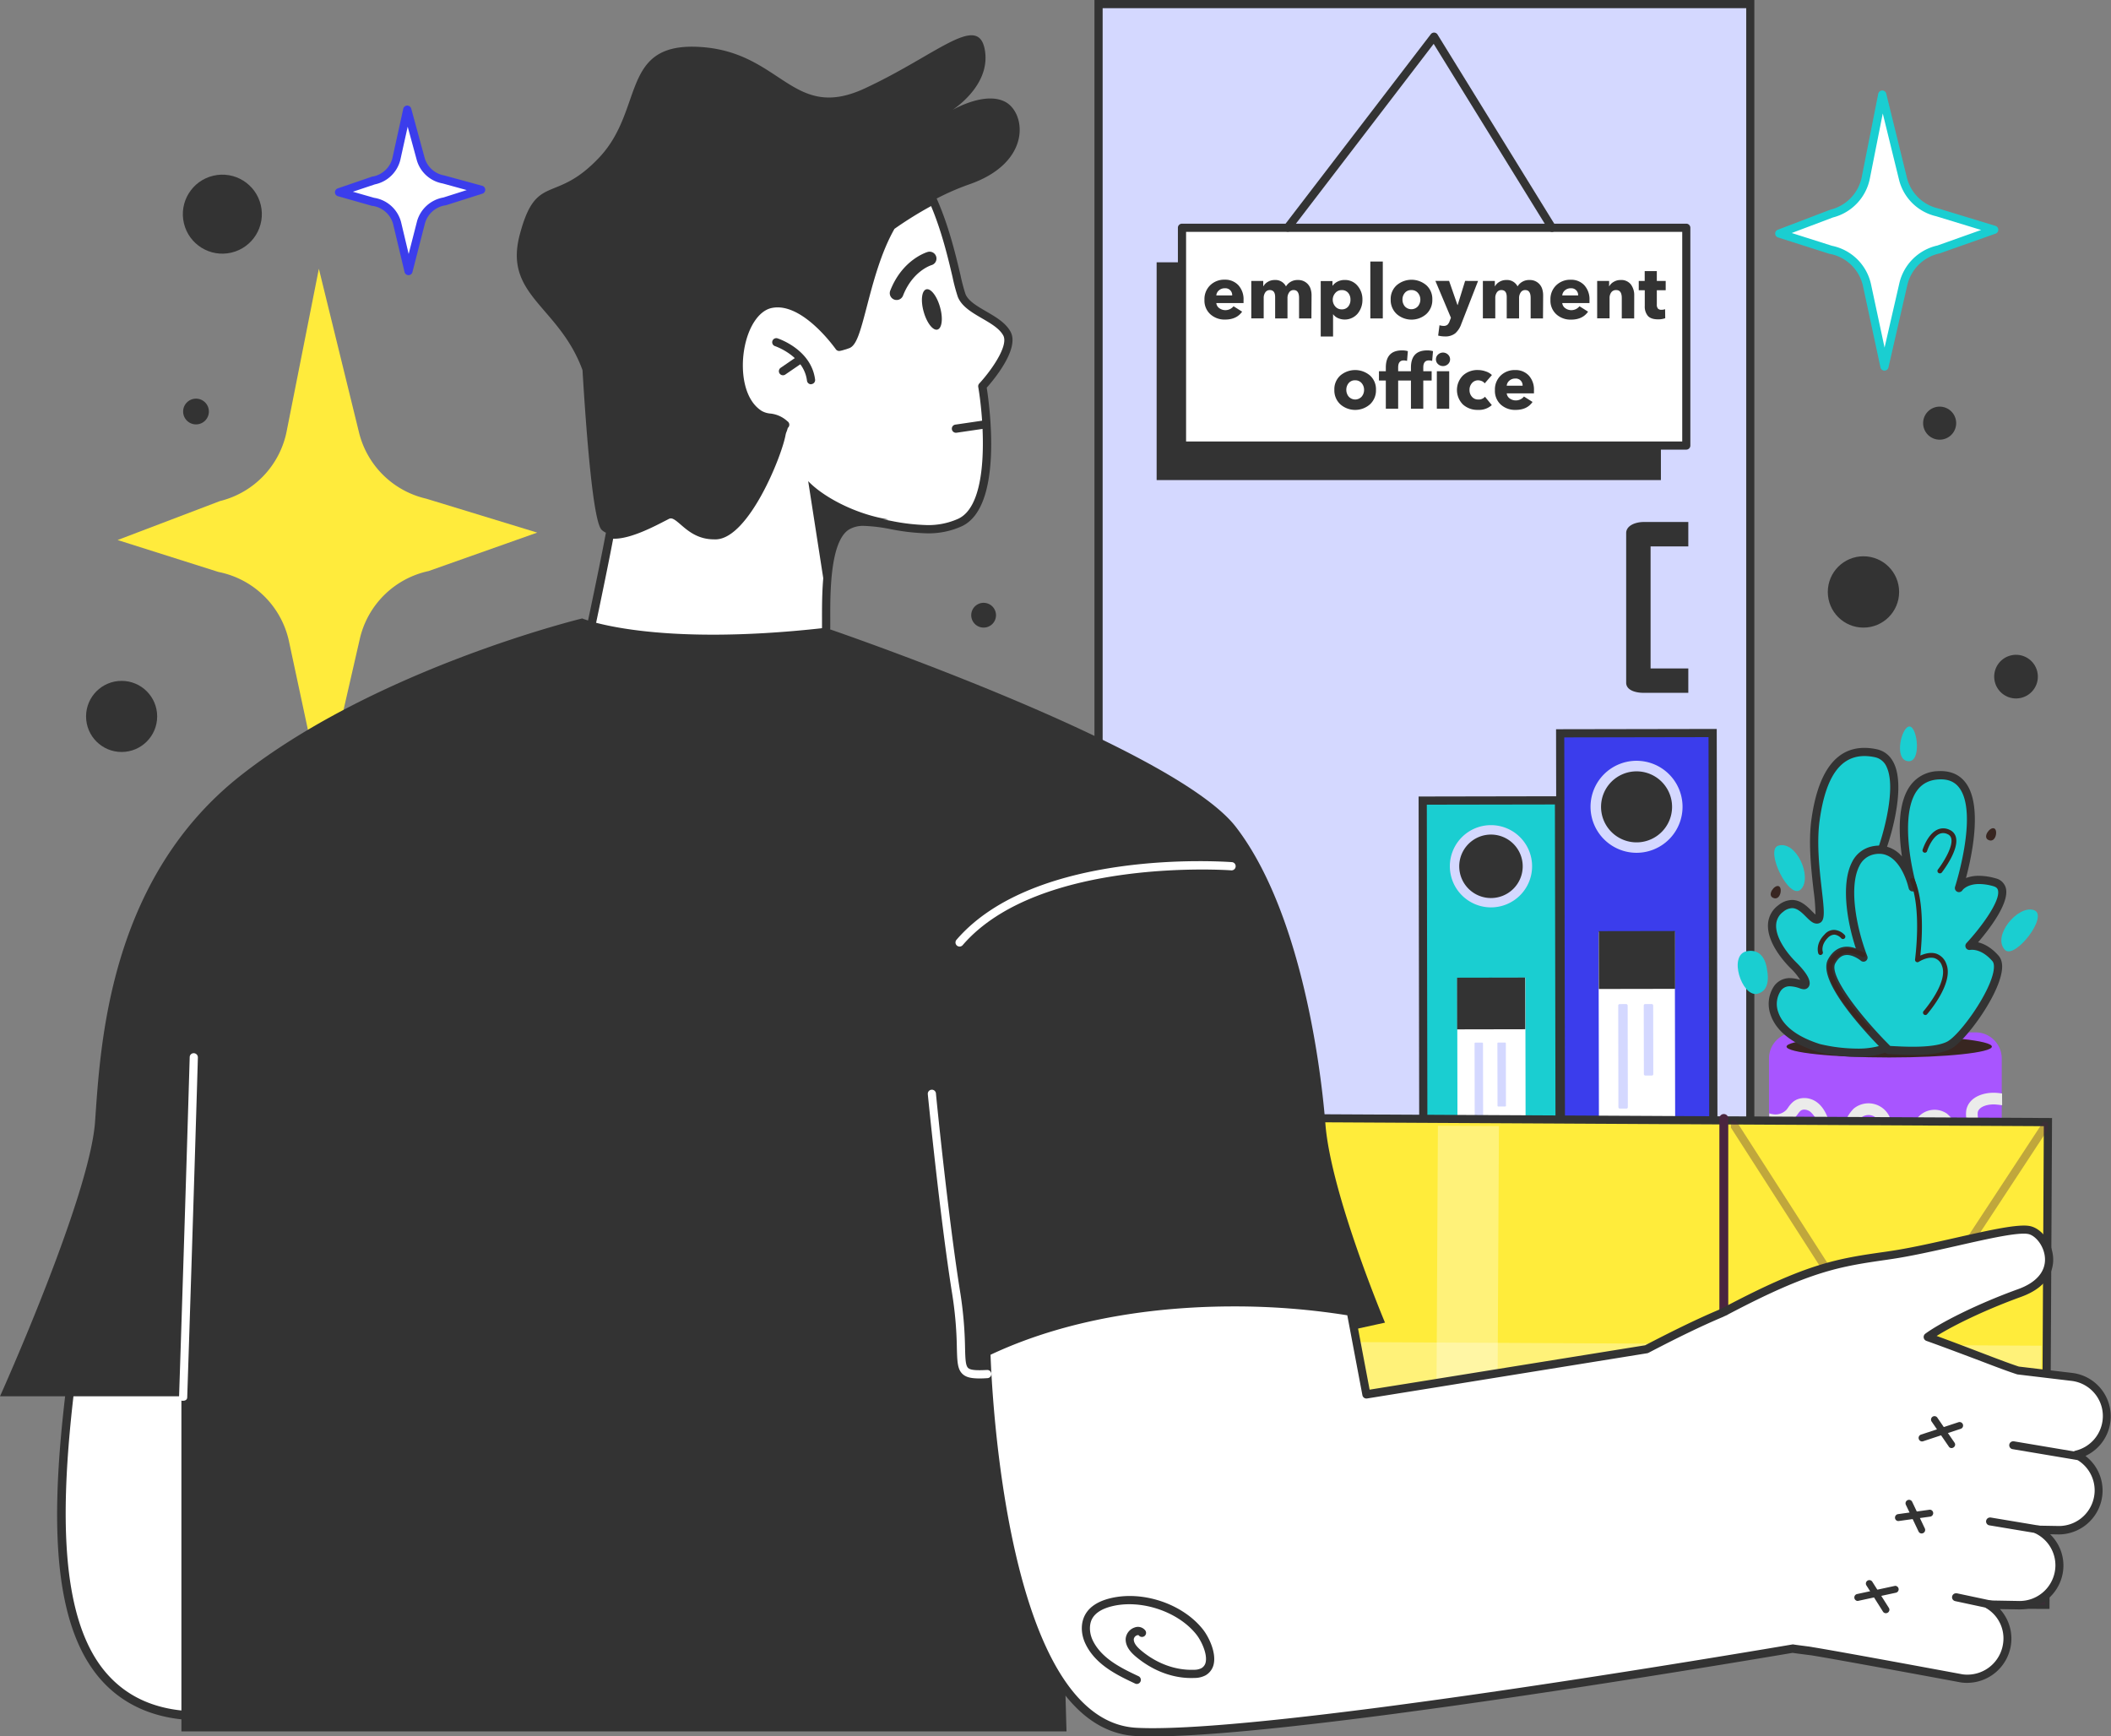 <svg xmlns="http://www.w3.org/2000/svg" viewBox="0 0 951.2 782.45" id="man-goes-to-employment-office-for-new-job">
  <rect x="0" y="0" width="951.2" height="782.45" fill="#808080" stroke="none"/>
  <defs>
    <clipPath id="a">
      <rect width="142.78" height="217.52" x="779.43" y="505.21" fill="none" transform="rotate(.3 841.931 607.044)"></rect>
    </clipPath>
  </defs>
  <path fill="#fff" d="M873.5,112.37l25.07-8.86L873,95.67A20.74,20.74,0,0,1,857.44,80.4l-9.27-37.8-7.44,37.51a20.72,20.72,0,0,1-15.4,16.11l-23.59,9L825,112.58a20.73,20.73,0,0,1,16.25,16l7.84,36.6L857.62,128A20.74,20.74,0,0,1,873.5,112.37Z"></path>
  <path fill="#1aced1" d="M849.11,167h0a1.85,1.85,0,0,1-1.79-1.46L839.47,129a18.89,18.89,0,0,0-14.81-14.58l-.2,0L801.18,107a1.84,1.84,0,0,1-.1-3.48l23.59-9,.22-.07a19,19,0,0,0,14-14.68l7.43-37.51a1.85,1.85,0,0,1,1.77-1.48,1.82,1.82,0,0,1,1.83,1.4L859.23,80a18.81,18.81,0,0,0,14.13,13.92l25.75,7.86a1.87,1.87,0,0,1,1.31,1.73,1.85,1.85,0,0,1-1.23,1.77l-25.08,8.87a1,1,0,0,1-.23.06,19,19,0,0,0-14.46,14.26l-8.51,37.17A1.85,1.85,0,0,1,849.11,167Zm-23.63-56.24a22.59,22.59,0,0,1,17.6,17.4l6.09,28.47,6.66-29a22.67,22.67,0,0,1,17.16-17l19.69-7-20.27-6.19a22.41,22.41,0,0,1-16.76-16.6l-7.29-29.72-5.82,29.35A22.66,22.66,0,0,1,825.88,98L807.34,105Z"></path>
  <path fill="#ffeb3c" d="M193.11,257.33,242.06,240l-50-15.29a40.5,40.5,0,0,1-30.29-29.82l-18.09-73.78-14.51,73.22a40.5,40.5,0,0,1-30.07,31.46L53,243.34l45.46,14.4A40.51,40.51,0,0,1,130.21,289l15.3,71.45,16.61-72.54A40.52,40.52,0,0,1,193.11,257.33Z"></path>
  <path fill="#fff" d="M200.22,90.78l16.59-5.27-16.94-4.63a13.1,13.1,0,0,1-10.25-9.06L183.51,49.4l-4.93,22.26a13,13,0,0,1-10.2,9.57l-15.61,5.34,15.4,4.36a13.1,13.1,0,0,1,10.74,9.49l5.16,21.71,5.65-22A13.14,13.14,0,0,1,200.22,90.78Z"></path>
  <path fill="#3b3dec" d="M184.07,124h0a1.84,1.84,0,0,1-1.78-1.41l-5.17-21.71a11.22,11.22,0,0,0-9.26-8.1l-.18,0-15.4-4.37a1.84,1.84,0,0,1-.09-3.52l15.6-5.34.2,0a11.24,11.24,0,0,0,8.8-8.17L181.71,49a1.85,1.85,0,0,1,1.76-1.44,1.93,1.93,0,0,1,1.82,1.36l6.11,22.42a11.19,11.19,0,0,0,8.84,7.73l17.06,4.66a1.85,1.85,0,0,1,.07,3.54l-16.59,5.27-.21,0a11.34,11.34,0,0,0-9.06,8l-5.65,22A1.85,1.85,0,0,1,184.07,124ZM168.58,89.14A14.9,14.9,0,0,1,180.7,100l3.44,14.45,3.79-14.82A15,15,0,0,1,199.77,89l10.54-3.35-10.92-3a14.8,14.8,0,0,1-11.55-10.35L183.7,57.09l-3.32,15a14.92,14.92,0,0,1-11.5,11L159,86.4Z"></path>
  <rect width="293.65" height="555.77" x="495" y="1.84" fill="#d4d8ff"></rect>
  <path fill="#333" d="M790.49,559.45H493.15V0H790.49Zm-293.65-3.69h290V3.69h-290Z"></path>
  <rect width="227.22" height="98.13" x="521.17" y="118.2" fill="#333"></rect>
  <rect width="227.22" height="98.13" x="532.59" y="102.64" fill="#fff"></rect>
  <path fill="#333" d="M759.81,202.61H532.59a1.84,1.84,0,0,1-1.84-1.84V102.64a1.85,1.85,0,0,1,1.84-1.85H759.81a1.85,1.85,0,0,1,1.85,1.85v98.13A1.84,1.84,0,0,1,759.81,202.61Zm-225.37-3.68H758V104.48H534.44Z"></path>
  <path fill="#333" d="M699.35 104.48a1.83 1.83 0 0 1-1.57-.87L646 19.76l-64.34 84a1.85 1.85 0 0 1-2.93-2.25l66-86.12a1.84 1.84 0 0 1 3 .15l53.14 86.13a1.83 1.83 0 0 1-.6 2.53A1.78 1.78 0 0 1 699.35 104.48ZM760.74 312.2H740.61c-3.49 0-7.87-1.09-7.87-4.58v-67.4c0-3.49 4.38-5 7.87-5h20.13v11h-17v55h17Z"></path>
  <path fill="#fff" d="M41.63,557.61c-16.25,102-35.54,217.78,51.78,214.74s91.38-80.43,91.38-80.43Z"></path>
  <path fill="#333" d="M90.09,775.2h0c-19.5,0-34.72-6.72-45.22-19C14,720,26.87,638.79,39.34,560.52l.47-3.08A1.94,1.94,0,0,1,41,555.92a1.85,1.85,0,0,1,1.86.37l143.17,134.3a1.87,1.87,0,0,1,.58,1.43c0,.79-5.17,79.58-93.16,82.65C92.33,774.71,91.2,775.2,90.09,775.2ZM42.9,561.33C31.16,635.06,18,718.79,47.66,753.62c9.91,11.61,23.79,17.58,42.42,17.58h0c1.07,0,2.15-.34,3.26-.38,79.8-2.78,88.74-69.74,89.53-78Z"></path>
  <path fill="#a855ff" d="M900.83,519.73a41.75,41.75,0,0,0,1.14-9.55V477a11.8,11.8,0,0,0-11.8-11.8H808.89a11.81,11.81,0,0,0-11.8,11.8v33.17a41.75,41.75,0,0,0,.8,8C832.2,523.79,866.51,517.24,900.83,519.73Z"></path>
  <path fill="#d4d8ff" d="M797.89,518.22a41.66,41.66,0,0,0,40.88,33.63H860.3a41.66,41.66,0,0,0,40.53-32.12C866.51,517.24,832.2,523.79,797.89,518.22Z"></path>
  <path fill="#382621" d="M897.52,471.62c0-2.7-20.71-4.89-46.25-4.89S805,468.92,805,471.62s20.71,4.89,46.25,4.89S897.52,474.32,897.52,471.62Z"></path>
  <path fill="#1aced1" d="M847,385c1-1.3,15.31-42-1.95-45.6s-24.43,11.08-27,30.29,4.23,43.65,1,44.63-7.81-11.73-16.61-4.89-1,18.89,5.54,25.41,6.19,9.12,4.89,9.12-8.15-3.91-12.06,1.62-3.9,19.55,18.9,26.71c0,0,18.56,4.89,31.26-.32S847,385,847,385Z"></path>
  <path fill="#333" d="M836.59,476.19h0a75.58,75.58,0,0,1-17.38-2.14c-14.55-4.57-19.64-11.61-21.37-16.72a14.46,14.46,0,0,1,1.44-12.83,8.58,8.58,0,0,1,7.27-3.75,15.88,15.88,0,0,1,4.59.79,28.45,28.45,0,0,0-4.49-5.42c-2.48-2.48-10.51-11.21-10-19.69a11.26,11.26,0,0,1,4.61-8.47,10.16,10.16,0,0,1,6.22-2.42c3.92,0,6.8,2.88,8.91,5,.49.49,1.14,1.14,1.66,1.57a86.65,86.65,0,0,0-.86-10.8c-1-8.94-2.44-21.17-1-31.86C819.14,347.91,827.17,337,840.1,337a26.92,26.92,0,0,1,5.36.58c4,.83,6.86,3.39,8.46,7.61,4.55,12.05-2.81,35-5,40,3.06,15.14,15.94,83,2.68,88.45A39.76,39.76,0,0,1,836.59,476.19Zm-16.36-5.68a73.48,73.48,0,0,0,16.36,2,36.3,36.3,0,0,0,13.65-2.27c7.79-3.2,1.76-51.56-5-84.89a1.8,1.8,0,0,1,.33-1.47c1.26-2.36,9.52-27.52,4.56-38.21a7.39,7.39,0,0,0-5.41-4.48c-13.78-2.86-21.82,6.46-24.84,28.73-1.38,10.24,0,22.21,1,30.94,1.16,10.12,1.64,14.31-1.32,15.2a3,3,0,0,1-.9.13c-1.79,0-3.21-1.42-4.85-3.06-1.83-1.83-3.9-3.91-6.3-3.91a6.6,6.6,0,0,0-4,1.64,7.67,7.67,0,0,0-3.19,5.8c-.35,5.51,4.37,12.32,8.9,16.85,5,4.95,6.9,8.44,6,10.69a2.55,2.55,0,0,1-2.38,1.58,6.49,6.49,0,0,1-1.94-.45,14.31,14.31,0,0,0-4.35-.89,4.82,4.82,0,0,0-4.26,2.19,10.76,10.76,0,0,0-1,9.52c1.46,4.3,5.91,10.28,18.9,14.36Z"></path>
  <path fill="#1aced1" d="M850.94,473.14c2.61,0,20,1.74,27.36-2.17s26.93-32.14,20.85-39.09-11.73-5.64-11.73-5.64,23.45-25.19,11.29-28.66-16.07,2.6-16.07,2.6,16.94-52.11-9.11-50.81-11.73,50.38-11.73,50.38-4.34-20-18.24-16.5-11.29,29.09-3.91,48.2c0,0-9.12-7.82-14.33,1.74S850.94,473.14,850.94,473.14Z"></path>
  <path fill="#333" d="M861.85,475.37h0c-3.54,0-6.73-.18-8.84-.29-1-.05-1.68-.1-2.07-.1a1.83,1.83,0,0,1-1.29-.53c-5.32-5.24-31.54-31.89-25.95-42.14,2.58-4.73,6.06-5.72,8.53-5.72a11.64,11.64,0,0,1,4,.79c-4.44-13.55-6.48-29.72-1.73-38.88a13,13,0,0,1,8.59-7,14.75,14.75,0,0,1,3.6-.46A13.57,13.57,0,0,1,857,385.94c-1.52-10.5-2-24.11,3.81-32a15.84,15.84,0,0,1,12.59-6.45c5.51-.27,9.65,1.56,12.46,5.43,7.46,10.27,2.68,32.65,0,42.73a16.12,16.12,0,0,1,5.91-1,27.62,27.62,0,0,1,7.44,1.14,6.13,6.13,0,0,1,4.58,4.29c1.86,6.71-7.63,18.89-12.48,24.54,2.51.6,5.83,2.17,9.21,6,1.52,1.73,2,4.33,1.34,7.73-2.13,11.56-16.39,30.86-22.7,34.2C875.64,474.46,870,475.37,861.85,475.37Zm-10.13-4.05,1.49.08c2.07.11,5.2.28,8.64.28,7.41,0,12.65-.79,15.59-2.34,5.48-2.9,18.91-21.34,20.8-31.61.41-2.2.24-3.81-.48-4.63-3.89-4.45-7.42-5.11-9.18-5.11a5.24,5.24,0,0,0-.77.05,1.85,1.85,0,0,1-1.74-3.06c6.2-6.66,15.53-19,14.18-23.9-.17-.58-.54-1.3-2-1.73a23.87,23.87,0,0,0-6.43-1c-5.61,0-7.57,2.8-7.58,2.83a1.85,1.85,0,0,1-3.31-1.57c.11-.32,10.51-32.8,2-44.48-2.07-2.85-5.08-4.13-9.29-3.92s-7.51,1.84-9.81,5c-6.19,8.43-4.43,26.88-.71,41.35.34,1.11.5,1.85.5,1.85a1.84,1.84,0,0,1-3.57.9s-.19-.66-.5-1.84c-1.23-4.08-5-13.74-12.82-13.74a11.31,11.31,0,0,0-2.7.35,9.4,9.4,0,0,0-6.22,5.16c-4.76,9.19-1.48,27.49,3.58,40.6a1.84,1.84,0,0,1-.65,2.17,1.86,1.86,0,0,1-2.27-.11s-3.06-2.57-6.22-2.57c-2.17,0-3.9,1.24-5.29,3.79C823.85,439.74,839.41,459.07,851.72,471.32Z"></path>
  <path fill="#382621" d="M867.55 457.38a1 1 0 0 1-.7-.27 1.06 1.06 0 0 1-.1-1.5c.12-.13 11.26-13 8.28-20.4a5.26 5.26 0 0 0-3.25-3.42c-3.19-1-7.17 1.61-7.22 1.63a1.06 1.06 0 0 1-1.16 0 1.09 1.09 0 0 1-.49-1.06c0-.22 3.16-23-2.2-35.25a1.06 1.06 0 0 1 .55-1.4 1.08 1.08 0 0 1 1.41.55c4.68 10.74 3.27 28.33 2.61 34.34 1.79-.8 4.57-1.68 7.13-.88a7.41 7.41 0 0 1 4.61 4.68c3.46 8.65-8.17 22-8.67 22.6A1 1 0 0 1 867.55 457.38ZM841.82 464.87a1.06 1.06 0 0 1-.77-.33c-2.22-2.32-21.57-23-16.66-31.87a9.58 9.58 0 0 1 5.86-4.9c4.77-1.32 9.63 1.44 9.83 1.57a1 1 0 0 1 .38 1.45 1.07 1.07 0 0 1-1.45.39s-4.31-2.46-8.2-1.35a7.53 7.53 0 0 0-4.56 3.88c-3.51 6.37 10.61 23.35 16.34 29.36a1.06 1.06 0 0 1 0 1.51A1.1 1.1 0 0 1 841.82 464.87ZM874.07 393.54a1 1 0 0 1-.65-.22 1.07 1.07 0 0 1-.2-1.5c2-2.58 6.95-10.12 6-14a2.75 2.75 0 0 0-1.67-1.94 4.3 4.3 0 0 0-3.7-.11c-3 1.36-5.05 6.18-5.58 7.92a1.07 1.07 0 0 1-2-.63c.09-.29 2.24-7.2 6.74-9.23a6.36 6.36 0 0 1 5.47.11 4.89 4.89 0 0 1 2.85 3.37c1.39 5.6-5.56 14.8-6.36 15.84A1.06 1.06 0 0 1 874.07 393.54ZM820.32 430.34a1.07 1.07 0 0 1-1-.7c-.06-.17-1.48-4.27 2.86-8.61a5.55 5.55 0 0 1 4.47-2 7.06 7.06 0 0 1 4.59 2.35 1.07 1.07 0 0 1-1.63 1.39 4.89 4.89 0 0 0-3.06-1.61 4.33 4.33 0 0 0-2.86 1.34c-3.34 3.33-2.4 6.26-2.36 6.38a1.06 1.06 0 0 1-.65 1.36A1.13 1.13 0 0 1 820.32 430.34Z"></path>
  <path fill="#1aced1" d="M903.38 428c4.42 4.66 20.2-15.64 13-17.92S897.52 421.79 903.38 428ZM801.25 381.08c-6.14 1.88 5 25 10.25 19.63S809.4 378.57 801.25 381.08Z"></path>
  <path fill="#382621" d="M895.89 378.47c3.41 1.7 4.56-4.56 2.61-5.21S893.28 377.17 895.89 378.47ZM798.83 404.53c3.41 1.7 4.56-4.56 2.61-5.22S796.22 403.22 798.83 404.53Z"></path>
  <path fill="#1aced1" d="M859.74 343c6.23.62 4.23-15.64.65-15.64S853.22 342.32 859.74 343ZM796.22 437.1s-.65-10.1-9.12-8.47-2.27 20.52 4.56 19.21S796.22 437.1 796.22 437.1Z"></path>
  <path fill="#ebebea" d="M902.11,492.74c-.79-.1-1.58-.21-2.35-.27-5.7-.45-12.46,1.71-13.73,7.59a13.34,13.34,0,0,0,.53,6.3c.12.48.24,1,.34,1.44.35,1.64.16,3.08-.45,3.52-.78.56-2.65-.43-3.71-1.93a23.57,23.57,0,0,1-1.37-2.27,16.1,16.1,0,0,0-4.14-5.33,9.84,9.84,0,0,0-14.84,4.92,15.83,15.83,0,0,0-.47,2.47,11.39,11.39,0,0,1-.29,1.65,4.77,4.77,0,0,1-4.2,3.34,4.89,4.89,0,0,1-4.49-2.93,12.62,12.62,0,0,1-.56-3.23,17.34,17.34,0,0,0-.81-4.45,10.48,10.48,0,0,0-16.31-4,17.35,17.35,0,0,0-3.62,5.41c-.35.72-.7,1.43-1.1,2.11-.89,1.5-2.47,2.92-3.66,2.63-1.35-.34-2.17-2.73-2.9-4.82l-.18-.54c-1.24-3.57-2.95-6.11-5.23-7.75-3.26-2.34-7.66-2.41-10.49-.2a12,12,0,0,0-2.3,2.59c-.24.34-.47.67-.73,1a6.84,6.84,0,0,1-6.19,2.09,8.61,8.61,0,0,1-1.63-.38v1.91c0,1.16.09,2.3.17,3.45.28.05.53.16.82.19a12,12,0,0,0,10.83-3.93c.34-.4.65-.83,1-1.27a7.8,7.8,0,0,1,1.29-1.53c1.12-.88,3-.52,4.23.34a10.34,10.34,0,0,1,3.35,5.22l.18.52c1,3,2.45,7.15,6.54,8.18s7.67-2.06,9.43-5c.46-.79.87-1.61,1.28-2.44a13.08,13.08,0,0,1,2.47-3.87,5.3,5.3,0,0,1,7.89,1.95,12.94,12.94,0,0,1,.52,3.14,16.85,16.85,0,0,0,.89,4.63,10,10,0,0,0,9.17,6.27h.43a10,10,0,0,0,9-7.13,17.34,17.34,0,0,0,.44-2.37,10.68,10.68,0,0,1,.3-1.69A4.68,4.68,0,0,1,874.1,506a11.72,11.72,0,0,1,2.72,3.72c.53.93,1,1.86,1.66,2.72,2.53,3.58,7.32,5.76,11,3.19,2.42-1.69,3.38-5,2.56-8.86-.12-.55-.25-1.09-.39-1.64a9.31,9.31,0,0,1-.49-3.92c.58-2.66,4.68-3.79,8.21-3.5.92.08,1.85.2,2.78.32Z"></path>
  <rect width="61.41" height="255.17" x="641.29" y="360.71" fill="#1aced1" transform="rotate(-.11 640.226 464.19)"></rect>
  <path fill="#333" d="M639.69,617.78l-.48-258.86,65.1-.12.47,258.86Zm3.22-255.18.46,251.48,57.72-.1-.46-251.48Z"></path>
  <path fill="#333" d="M655.41,390.38a16.41,16.41,0,1,1,16.44,16.38A16.41,16.41,0,0,1,655.41,390.38Z"></path>
  <path fill="#d4d8ff" d="M653.29,390.39a18.53,18.53,0,1,1,18.56,18.49A18.55,18.55,0,0,1,653.29,390.39Zm4.23,0a14.3,14.3,0,1,0,14.27-14.32A14.32,14.32,0,0,0,657.52,390.38Z"></path>
  <rect width="30.7" height="100.05" x="656.65" y="440.65" fill="#fff" transform="rotate(179.9 672.022 490.642)"></rect>
  <rect width="30.7" height="23.29" x="656.58" y="440.47" fill="#333" transform="rotate(179.89 671.912 452.145)"></rect>
  <rect width="3.8" height="42.1" x="664.5" y="469.77" fill="#d4d8ff" rx=".28" transform="rotate(-.1 698.563 510.542)"></rect>
  <rect width="3.8" height="28.8" x="674.78" y="469.75" fill="#d4d8ff" rx=".28" transform="rotate(-.1 704.298 504.818)"></rect>
  <rect width="3.8" height="15.38" x="664.56" y="517.46" fill="#9fa9a2" rx=".28" transform="rotate(-.1 698.528 550.65)"></rect>
  <rect width="68.71" height="285.49" x="703.26" y="330.38" fill="#3b3dec" transform="rotate(-.1 773.058 499.148)"></rect>
  <path fill="#333" d="M701.68,617.78l-.53-289.18,72.4-.13.53,289.17Zm3.17-285.5.51,281.8,65-.12-.51-281.8Z"></path>
  <circle cx="737.41" cy="363.55" r="18.36" fill="#333" transform="rotate(-66.69 737.46 363.536)"></circle>
  <path fill="#d4d8ff" d="M716.68,363.58a20.73,20.73,0,1,1,20.77,20.7A20.76,20.76,0,0,1,716.68,363.58Zm4.74,0a16,16,0,1,0,16-16A16,16,0,0,0,721.42,363.58Z"></path>
  <rect width="34.35" height="111.94" x="720.44" y="419.82" fill="#fff" transform="rotate(179.89 737.599 475.818)"></rect>
  <rect width="34.35" height="26.06" x="720.36" y="419.62" fill="#333" transform="rotate(179.9 737.558 432.619)"></rect>
  <rect width="4.25" height="47.1" x="729.23" y="452.4" fill="#d4d8ff" rx=".63" transform="rotate(-.1 761.604 493.409)"></rect>
  <rect width="4.25" height="32.22" x="740.72" y="452.38" fill="#d4d8ff" rx=".63" transform="rotate(-.1 773.068 487.689)"></rect>
  <rect width="4.25" height="17.2" x="729.3" y="505.76" fill="#9fa9a2" rx=".63" transform="rotate(-.11 702.7 495.502)"></rect>
  <rect width="217.52" height="354.16" x="636.38" y="436.34" fill="#ffec3b" transform="rotate(-89.7 745.173 613.42)"></rect>
  <path fill="#333" d="M923.49,725h-1.85l-356-1.84,1.15-221.2h1.84l356,1.84Zm-354.14-5.52,350.47,1.81,1.11-213.82L570.46,505.6Z"></path>
  <rect width="22.19" height="2.48" x="584.07" y="692.35" fill="#4a253f" transform="rotate(-89.72 595.113 693.583)"></rect>
  <polygon fill="#4a253f" points="597.56 684.11 595.25 675.32 592.86 684.09 597.56 684.11"></polygon>
  <rect width="22.19" height="2.48" x="576.22" y="692.31" fill="#4a253f" transform="rotate(-89.7 587.257 693.542)"></rect>
  <polygon fill="#4a253f" points="589.72 684.07 587.41 675.27 585.01 684.05 589.72 684.07"></polygon>
  <rect width="17.62" height="2.53" x="582.41" y="706.18" fill="#4a253f" transform="rotate(.3 588.17 703.201)"></rect>
  <path fill="#4a253f" d="m615 707.5.07-14.22a5.71 5.71 0 0 1-.84.07 4.8 4.8 0 0 1-.85-.08l-.07 14.22-4.63 0v1.33l10.94.06v-1.33ZM614.27 692.82a5.21 5.21 0 0 0 5.23-5.18l.07-12.59-10.41 0-.07 12.59A5.22 5.22 0 0 0 614.27 692.82ZM637.42 674.53h0c-6.35 0-11.54 3.93-11.87 8.93a2.57 2.57 0 0 1 2-.78 2.84 2.84 0 0 0 4.09 0 2.87 2.87 0 0 1 1.7.53 2.79 2.79 0 0 1 1.7-.51 2.54 2.54 0 0 1 2 .8l-.1 17.86c0 6.48-.45 6.74-2.06 6.73a.74.74 0 0 1-.62-.31c-.72-.89-.63-3.25-.54-4.09a.6.6 0 0 0-.47-.66.57.57 0 0 0-.61.52c0 .36-.35 3.57.81 5a1.79 1.79 0 0 0 1.42.71c2.87 0 3.12-1.92 3.15-7.91l.1-18.47a3.1 3.1 0 0 1 1-.18 2.62 2.62 0 0 1 2 .8 2.57 2.57 0 0 1 2-.78 2.84 2.84 0 0 0 4.09 0 2.47 2.47 0 0 1 2.05.91C649 678.63 643.81 674.57 637.42 674.53Z"></path>
  <g opacity=".32">
    <rect width="27.4" height="350.43" x="730.94" y="444" fill="#fff" transform="rotate(90.3 744.63 619.169)"></rect>
  </g>
  <g opacity=".35">
    <g clip-path="url(#a)">
      <polygon fill="#4a253f" points="924.3 506.59 921.26 504.58 850.84 611.84 781.53 503.86 778.47 505.83 848.65 615.17 777.34 723.79 780.38 725.79 850.8 618.53 920.11 726.51 923.17 724.54 852.99 615.2 924.3 506.59"></polygon>
    </g>
  </g>
  <g opacity=".32">
    <rect width="27.5" height="212.08" x="647.39" y="507.32" fill="#fff" transform="rotate(.3 652.85 605.629)"></rect>
  </g>
  <path fill="#4a253f" d="M776.74,723.33a2,2,0,0,1-2-1.84V504a2,2,0,0,1,4,0V721.49A2,2,0,0,1,776.74,723.33Z"></path>
  <path fill="#fff" d="M442.62,174.07s9,52.47-10.05,61.34-40.58-5.31-51.21,1.7-8.89,37.41-9.14,45.79c0,0-36.78,69.09-109.48,15.91,0,0,8.84-40.85,12.06-58.27,7.7,1.29,20.83-5.76,25.72-8.26,5.84-3,9.14,9.65,22.23,8.95S350.36,206,352.2,195.59c.25-1.29.62-1.71.92-2.89.21-.73.41-1.24.71-1.28h0c-4.45-4.27-7.9-2.34-11.56-4.68-15.33-9.71-10.43-46.07,4.87-49.67,14.28-3.34,29.07,16.53,31,19.27a19.69,19.69,0,0,0,2.23-.59c.56-.15,1.12-.37,1.68-.56,5.34-2.06,7.76-32.78,19.62-53.31a170.94,170.94,0,0,1,18.78-11.55c7.86,17.7,10.89,37.71,12.86,42.75,2.93,7.37,16.44,9.82,20.4,17.24S442.62,174.07,442.62,174.07Z"></path>
  <path fill="#333" d="M315,321.2c-16.84,0-34.79-7.1-53.35-20.69a2,2,0,0,1-.72-2c.09-.41,8.87-41.08,12.05-58.27a1.86,1.86,0,0,1,2.12-1.51,10,10,0,0,0,1.7.11c6.91,0,17.5-5.46,22-7.79l.84-.43a5.73,5.73,0,0,1,2.63-.66c2.55,0,4.55,1.72,6.87,3.72,3.28,2.82,7,6.06,13.47,5.69,11.52-.58,25.94-34,27.74-44.12a9.53,9.53,0,0,1,.59-2,7.65,7.65,0,0,0,.35-1c0-.12.08-.26.12-.41a10.06,10.06,0,0,0-5-1.83,12.94,12.94,0,0,1-5.2-1.71c-9.25-5.86-11.46-20-9.54-31.38,2-11.64,7.7-19.93,15-21.65a16.53,16.53,0,0,1,3.73-.42c12.84,0,24.81,14.51,28.48,19.41l.17,0,.84-.24c.35-.1.74-.24,1.13-.38l.4-.14c1.55-.68,3.79-9.24,5.58-16.12,2.92-11.19,6.55-25.12,13.05-36.37a1.8,1.8,0,0,1,.54-.59,172.1,172.1,0,0,1,19-11.68,1.9,1.9,0,0,1,1.46-.11,1.87,1.87,0,0,1,1.08,1c5.45,12.27,8.58,25.57,10.66,34.36a84.43,84.43,0,0,0,2.23,8.47c1.26,3.17,5.19,5.45,9.34,7.86,4.32,2.51,8.79,5.1,11,9.18,4.13,7.67-7.59,21.65-10.75,25.2,1.15,7.27,7.67,53.63-11.24,62.44a36.21,36.21,0,0,1-15.59,3.19,95.91,95.91,0,0,1-16.43-1.88,74,74,0,0,0-11.85-1.47,12.48,12.48,0,0,0-7.1,1.72c-8.37,5.53-8.32,28.6-8.29,39.68,0,1.88,0,3.46,0,4.62a3,3,0,0,1-.21,1c-.2.37-20.15,37.22-58.84,37.22ZM264.8,298.58c17.57,12.65,34.46,19.62,50.21,19.62h0c34.47,0,53.24-31.51,55.38-35.24,0-1.08,0-2.74,0-4.34,0-12.63-.08-36.28,10-42.91a16.11,16.11,0,0,1,9.13-2.39A74.9,74.9,0,0,1,402,234.81a92.08,92.08,0,0,0,15.79,1.8,32.61,32.61,0,0,0,14-2.86c14.58-6.79,11.44-45.16,9-59.37a1.83,1.83,0,0,1,.46-1.56c5.49-5.95,13.27-17.07,10.82-21.63-1.69-3.16-5.69-5.48-9.57-7.73-4.51-2.62-9.18-5.33-10.92-9.7a80.78,80.78,0,0,1-2.39-9c-1.94-8.23-4.82-20.45-9.65-31.9a171.84,171.84,0,0,0-16.5,10.26c-6.13,10.77-9.64,24.26-12.47,35.11-3.06,11.72-4.67,17.41-7.88,18.65l-.43.15c-.47.17-.94.34-1.41.47-.28.07-.5.14-.73.21a12.34,12.34,0,0,1-1.74.42,1.84,1.84,0,0,1-1.76-.75c-1.38-1.93-13.87-18.87-26.22-18.87a13.13,13.13,0,0,0-2.89.32c-5.72,1.35-10.5,8.68-12.19,18.67-1.71,10.19.06,22.7,7.89,27.66a9.39,9.39,0,0,0,3.81,1.18,13.33,13.33,0,0,1,7.8,3.5,1.85,1.85,0,0,1,.82,1.29,1.87,1.87,0,0,1-.66,1.69c0,.1-.07.22-.11.36a10.2,10.2,0,0,1-.48,1.42,7.16,7.16,0,0,0-.4,1.3c-1.75,9.83-16.55,46.41-31.17,47.14l-1.13,0c-7.26,0-11.7-3.82-14.93-6.61-1.77-1.52-3.29-2.83-4.47-2.83a2.1,2.1,0,0,0-.95.26l-.83.43c-5.28,2.71-16.43,8.72-24.22,8.46C273.23,259.07,266.22,292,264.8,298.58Z"></path>
  <path fill="#333" d="M423.57 138.39c-1.4-5-4.19-8.61-6.23-8s-2.54 5.1-1.13 10.11 4.2 8.61 6.23 8S425 143.4 423.57 138.39ZM421.51 118.12a3.07 3.07 0 0 1-1.76 1.34c-.39.12-8.48 2.71-12.81 13.63a3.09 3.09 0 1 1-5.74-2.27c5.49-13.9 16.37-17.16 16.83-17.29a3.09 3.09 0 0 1 3.48 4.59ZM381.35 237.12c1.76-1.16 16.7-2.84 19-3.05-14.71-2.29-29.42-10.12-36.19-17.27l7 45.07C373.11 257.28 378.2 239.2 381.35 237.12Z"></path>
  <path fill="#333" d="M436.69 83.09a113.38 113.38 0 0 0-16.24 7.22 172.06 172.06 0 0 0-18.79 11.54c-11.86 20.53-14.28 51.23-19.62 53.29-.56.19-1.12.35-1.69.51a22.18 22.18 0 0 1-2.24.48c-2-2.74-16.78-22.82-31.06-19.48-15.3 3.6-20.26 39.55-4.93 49.26a26.06 26.06 0 0 0 11.44 3.84c-.18.7-.39 1.39-.56 2.12-.3 1.18-.55 2.43-.8 3.72-1.84 10.36-16.39 45-29.45 45.64s-16.39-11.94-22.23-8.95c-4.89 2.5-18 9.55-25.72 8.26a6.82 6.82 0 0 1-3.7-1.78c-3.86-3.72-6.9-43.26-8.63-72-10.65-29-35.53-33.48-28.3-60.91 7.5-28.56 15.79-13.38 36.05-35.11s9.07-52 45.57-49.56 41.33 33.75 73.82 18.68 51-34.09 54.11-17.57c2.73 14.68-11.29 25.07-14.54 27.26 2.9-1.63 15.33-8 23.67-3.71C462.32 50.72 465.19 73.22 436.69 83.09ZM430.82 195a1.84 1.84 0 0 1-.26-3.67l13.61-2a1.84 1.84 0 1 1 .52 3.65l-13.61 2Z"></path>
  <path fill="#333" d="M365.45,173.16a1.85,1.85,0,0,1-1.83-1.62c-1.38-11.17-14.27-15.52-14.4-15.57a1.84,1.84,0,0,1,1.14-3.5c.62.2,15.25,5.1,16.92,18.62a1.83,1.83,0,0,1-1.6,2Z"></path>
  <path fill="#333" d="M352.76 169.1a1.84 1.84 0 0 1-1-3.36l7.39-5.07a1.85 1.85 0 0 1 2.08 3.05l-7.39 5.06A1.82 1.82 0 0 1 352.76 169.1ZM262.33 278.68S293.61 291.8 372 282.9c0 0 156.94 53.39 184.93 89.8s37.78 102.38 40.3 133.93S624.07 596 624.07 596L476.29 628.4l4.27 151.8H81.74v-151H0s40.4-89.71 42.83-123.69 5.87-109.3 66-156.35C170.31 301 262.33 278.68 262.33 278.68Z"></path>
  <path fill="#fff" d="M949.22,640.34a17.82,17.82,0,0,0-15.65-19.88l-24.2-2.88c-8.88-2.87-23.73-9-40.73-15.1,6.65-4.91,23.09-13.24,41.38-19.84,21.31-7.69,12.5-26.3,4.58-28.32s-40.86,8.09-63.33,11.33-35.37,4.85-73.84,25.2v0c-.65.3-1.31.57-1.93.9-10.74,4.5-23,10.61-33.63,16.19L615.67,628.35l-7-37.22s-89.82-17.39-164.19,18.21c0,0,3.63,167.87,67.61,171.1,51.47,2.61,228.53-26.2,295.81-37.57,1.49.29,8.49,1.11,8.49,1.16C828.53,746,884,756.28,884,756.28a18.18,18.18,0,0,0,20.38-15.4,17.65,17.65,0,0,0-8.58-17.8l13.92.25A17.91,17.91,0,0,0,928,705.77a17.7,17.7,0,0,0-10.09-16.4l9.55.17A17.89,17.89,0,0,0,945.67,672a17.7,17.7,0,0,0-10.13-16.4A17.84,17.84,0,0,0,949.22,640.34Z"></path>
  <path fill="#333" d="M519.33,782.45c-2.7,0-5.18-.05-7.38-.16C447,779,442.74,616.3,442.59,609.38a1.84,1.84,0,0,1,1.05-1.71C482.72,589,526,585,555.5,585c31,0,53.25,4.24,53.47,4.28a1.86,1.86,0,0,1,1.46,1.47l6.71,35.45,124.15-20c13.56-7.08,24.52-12.35,33.51-16.12.33-.18.84-.41,1.35-.64l.22-.1.19-.12C814.72,569,828,567.13,850,564l1-.15c9.15-1.31,19.94-3.76,30.37-6.12,15.67-3.54,28.66-6.44,33.67-5.16,5.26,1.33,9.79,7.75,10.1,14.31.22,4.51-1.37,12.79-14.5,17.52-16,5.79-30.33,12.78-38,17.6,6.84,2.49,13.27,4.95,19.05,7.16,7.21,2.76,13.45,5.15,18,6.64l24,2.86a19.69,19.69,0,0,1,6,37.41,19.59,19.59,0,0,1,7.71,16,19.82,19.82,0,0,1-19.73,19.36h0l-3.91-.07a19.59,19.59,0,0,1,6,14.5,19.84,19.84,0,0,1-19.76,19.36l-8.88-.16a19.66,19.66,0,0,1,5,16.11,20,20,0,0,1-19.85,17.15,18.92,18.92,0,0,1-2.6-.17c-.65-.12-55.7-10.36-67.73-12.27l-.12,0c-.29-.05-1.24-.16-2.39-.31-2-.26-4.53-.57-5.69-.77C740.45,756.13,578.17,782.45,519.33,782.45Zm-73-172c.5,15,7.05,165.15,65.82,168.12,2.14.11,4.57.17,7.2.17,58.65,0,221.1-26.38,288.22-37.71a1.72,1.72,0,0,1,.64,0c.84.16,3.83.54,5.81.79,1.15.15,2,.26,2.63.4v0c12.07,1.92,67.18,12.17,67.73,12.27a16,16,0,0,0,2,.13,16.25,16.25,0,0,0,16.19-14,15.82,15.82,0,0,0-7.67-16,1.85,1.85,0,0,1-.86-2.09,1.76,1.76,0,0,1,1.81-1.35l14.22.25a16.15,16.15,0,0,0,16.08-15.75,16,16,0,0,0-9-14.71,1.84,1.84,0,0,1-1-2.09,1.94,1.94,0,0,1,1.83-1.41l9.85.17a16.11,16.11,0,0,0,16-15.75,16,16,0,0,0-9.08-14.71,1.85,1.85,0,0,1,.38-3.46,16.06,16.06,0,0,0,12.27-13.65,15.85,15.85,0,0,0-3.25-11.78,16,16,0,0,0-10.79-6.05l-24.2-2.89a1.47,1.47,0,0,1-.35-.08c-4.69-1.51-11-3.94-18.39-6.76C883.7,610,876.1,607.1,868,604.21a1.85,1.85,0,0,1-.47-3.22c6.6-4.86,23.09-13.32,41.84-20.09,8.08-2.91,12.37-7.84,12.08-13.88-.26-5.39-4.07-10.08-7.33-10.91a9.4,9.4,0,0,0-2.25-.21c-5.85,0-17.43,2.62-29.7,5.4-10.5,2.38-21.36,4.83-30.66,6.17l-1,.15c-21.52,3.1-34.54,5-71.9,24.71a2.3,2.3,0,0,1-.37.23l-.55.25c-.43.19-.87.38-1.28.6-9.11,3.82-20.06,9.1-33.64,16.2a1.93,1.93,0,0,1-.56.18L616,630.17a1.84,1.84,0,0,1-2.11-1.48l-6.81-36a320.6,320.6,0,0,0-51.54-4C526.69,588.73,484.48,592.52,446.31,610.48Z"></path>
  <path fill="#333" d="M865.79,648.55a.68.68,0,0,1-.31-.39.63.63,0,0,1,.4-.81l16.87-5.57a.65.65,0,0,1,.82.41.64.64,0,0,1-.41.81l-16.87,5.57A.66.66,0,0,1,865.79,648.55Z"></path>
  <path fill="#333" d="M866.06,649.53a1.45,1.45,0,0,1-.68-.16,1.56,1.56,0,0,1-.78-.92,1.56,1.56,0,0,1,1-2l16.87-5.58a1.59,1.59,0,0,1,2,1,1.56,1.56,0,0,1-.08,1.2,1.53,1.53,0,0,1-.91.78l-16.87,5.58A1.77,1.77,0,0,1,866.06,649.53Z"></path>
  <path fill="#333" d="M879.1,651.55a.55.55,0,0,1-.24-.24l-7.72-11.25a.64.64,0,0,1,.16-.89.59.59,0,0,1,.91.17l7.72,11.26a.63.63,0,0,1-.16.88A.66.66,0,0,1,879.1,651.55Z"></path>
  <path fill="#333" d="M879.38 652.53a1.49 1.49 0 0 1-.69-.16 1.44 1.44 0 0 1-.65-.64l-7.66-11.15a1.49 1.49 0 0 1-.26-1.11 1.56 1.56 0 0 1 2.91-.53l7.66 11.14a1.48 1.48 0 0 1 .26 1.11 1.58 1.58 0 0 1-.65 1A1.67 1.67 0 0 1 879.38 652.53ZM855.15 684.43a.65.65 0 0 1-.35-.48.66.66 0 0 1 .56-.74l14.07-2a.63.63 0 0 1 .73.54.65.65 0 0 1-.55.74l-14.07 2A.63.63 0 0 1 855.15 684.43Z"></path>
  <path fill="#333" d="M855.43,685.41a1.52,1.52,0,0,1-1.54-1.32,1.6,1.6,0,0,1,1.33-1.8l14.31-2a1.54,1.54,0,0,1,1.54,1.33,1.59,1.59,0,0,1-1.33,1.79Z"></path>
  <path fill="#333" d="M865.61,690a.63.63,0,0,1-.3-.32l-5.71-12a.65.65,0,0,1,.32-.86.67.67,0,0,1,.86.32l5.71,12a.64.64,0,0,1-.32.86A.68.68,0,0,1,865.61,690Z"></path>
  <path fill="#333" d="M865.88 691a1.49 1.49 0 0 1-.69-.16 1.57 1.57 0 0 1-.72-.76l-5.7-12a1.57 1.57 0 1 1 2.85-1.33l5.7 12a1.58 1.58 0 0 1-.77 2.09A1.75 1.75 0 0 1 865.88 691ZM836.82 720.42a.66.66 0 0 1-.34-.45.65.65 0 0 1 .5-.77l16.83-3.67a.67.67 0 0 1 .77.5.65.65 0 0 1-.5.77l-16.83 3.67A.63.63 0 0 1 836.82 720.42Z"></path>
  <path fill="#333" d="M837.1,721.41a1.54,1.54,0,0,1-.7-.17,1.58,1.58,0,0,1,.37-2.94l17.17-3.7a1.6,1.6,0,0,1,1.53,1.19,1.57,1.57,0,0,1-1.19,1.91Z"></path>
  <path fill="#333" d="M849.47,725.94a.78.78,0,0,1-.25-.23l-7.46-11.78A.64.64,0,0,1,842,713a.68.68,0,0,1,.89.19L850.31,725a.64.64,0,0,1-.2.89A.67.67,0,0,1,849.47,725.94Z"></path>
  <path fill="#333" d="M849.74 726.93a1.48 1.48 0 0 1-1.26-.67L841 714.42a1.52 1.52 0 0 1-.22-1.15 1.56 1.56 0 0 1 .69-1 1.58 1.58 0 0 1 2.14.43l7.49 11.82a1.52 1.52 0 0 1 .22 1.15 1.58 1.58 0 0 1-.68 1A1.63 1.63 0 0 1 849.74 726.93ZM896.3 686.34a.86.86 0 0 1 .52-1.62l22.76 3.8a.83.83 0 0 1 .7 1 .86.86 0 0 1-1 .7l-22.77-3.8A.88.88 0 0 1 896.3 686.34Z"></path>
  <path fill="#333" d="m919.44 691.14-.29 0-22.77-3.8a1.53 1.53 0 0 1-.47-.15 1.78 1.78 0 0 1 .77-3.38l.29 0 22.76 3.8a1.76 1.76 0 0 1 1.46 2.08A1.76 1.76 0 0 1 919.44 691.14ZM906.75 652a.85.85 0 0 1-.48-.92.87.87 0 0 1 1-.7l29.1 4.9a.82.82 0 0 1 .71 1 .87.87 0 0 1-1 .7L907 652.07A.41.41 0 0 1 906.75 652Z"></path>
  <path fill="#333" d="m936.22 657.9-.29 0L906.82 653a1.09 1.09 0 0 1-.47-.15 1.78 1.78 0 0 1 .77-3.38l.28 0 29.12 4.9a1.74 1.74 0 0 1 1.17.72 1.72 1.72 0 0 1 .28 1.36A1.75 1.75 0 0 1 936.22 657.9ZM881 720.52a.89.89 0 0 1-.48-1 .88.88 0 0 1 1-.66l16.36 3.47a.9.9 0 0 1 .66 1 .87.87 0 0 1-1 .66l-16.35-3.47Z"></path>
  <path fill="#333" d="M897.75,725l-.36,0L881,721.49a2.12,2.12,0,0,1-.4-.14,1.78,1.78,0,0,1,.78-3.39l.36,0,16.36,3.47a1.66,1.66,0,0,1,1.06.7,1.88,1.88,0,0,1,.32,1.38A1.8,1.8,0,0,1,897.75,725Z"></path>
  <path fill="#fff" d="M82.52 631.2h-.06a1.58 1.58 0 0 1-1.78-1.6c2.74-83.08 4.78-152.61 4.8-153.3a1.78 1.78 0 0 1 1.89-1.71 1.87 1.87 0 0 1 1.79 1.93c0 .7-2.06 70.1-4.8 153.18C84.33 630.7 83.51 631.2 82.52 631.2ZM441.47 621.15c-3.72 0-6.11-.47-7.75-2-2.31-2.15-2.4-5.59-2.57-11.85A169.29 169.29 0 0 0 429 582.77c-5.33-33.18-10.89-89.15-10.94-89.71a1.84 1.84 0 1 1 3.67-.36c0 .56 5.59 56.42 10.91 89.48a175.86 175.86 0 0 1 2.2 25c.13 5.08.21 8.14 1.39 9.24s4.22 1.12 8.53.91a1.84 1.84 0 0 1 .18 3.68C443.67 621.11 442.51 621.15 441.47 621.15ZM432.37 426.54a1.85 1.85 0 0 1-1.39-3.05c35.57-41.24 120.5-35.25 124.1-35a1.83 1.83 0 0 1 1.69 2 1.85 1.85 0 0 1-2 1.7c-.86-.07-86.67-6.13-121 33.71A1.86 1.86 0 0 1 432.37 426.54Z"></path>
  <path fill="#333" d="M512.27,758.82a1.81,1.81,0,0,1-.78-.18c-7.95-3.74-17.83-8.39-22.38-17.9-2.2-4.62-2.2-9.62,0-13.38,2-3.43,5.77-5.84,11.17-7.16,14.58-3.55,32.49,2.44,41.67,13.94,2.49,3.1,6,10,5,15.41a7.62,7.62,0,0,1-3.72,5.37,10.6,10.6,0,0,1-5,1.19c-9.17.41-18.52-3-26.36-9.55-2.07-1.73-4.8-4.45-4.65-8.1a5.91,5.91,0,0,1,4-5.08,4.22,4.22,0,0,1,4.78,1.24,1.84,1.84,0,1,1-2.86,2.33c0-.06-.21-.25-.76-.07a2.23,2.23,0,0,0-1.51,1.74c-.07,1.51,1,3.18,3.32,5.11,7.14,6,15.63,9,23.84,8.7a7.34,7.34,0,0,0,3.27-.7,4,4,0,0,0,2-2.86c.73-3.9-2.13-9.73-4.3-12.43-8.2-10.28-24.86-15.84-37.92-12.65-4.39,1.07-7.37,2.9-8.86,5.44s-1.5,6.46.15,9.92c4,8.32,13.21,12.67,20.62,16.16a1.84,1.84,0,0,1-.79,3.51Z"></path>
  <circle cx="54.8" cy="322.83" r="16.02" fill="#333"></circle>
  <path fill="#333" d="M94.12,185.45a5.8,5.8,0,1,0-5.8,5.79A5.8,5.8,0,0,0,94.12,185.45Z"></path>
  <circle cx="100.19" cy="96.5" r="17.8" fill="#333" transform="rotate(-13.28 100.21 96.512)"></circle>
  <path fill="#333" d="M448.79,277.22a5.58,5.58,0,1,0-5.58,5.58A5.58,5.58,0,0,0,448.79,277.22Z"></path>
  <circle cx="839.66" cy="266.74" r="16.07" fill="#333"></circle>
  <circle cx="874" cy="190.68" r="7.45" fill="#333" transform="rotate(-45 873.996 190.689)"></circle>
  <circle cx="908.41" cy="304.85" r="9.84" fill="#333" transform="rotate(-13.28 908.61 304.893)"></circle>
  <path fill="#333" d="M560.33 135.25q0 .92 0 1.32H548.06a3.22 3.22 0 0 0 1.32 2.28 4.69 4.69 0 0 0 6.44-.85l3.87 2.44Q557.21 144 552 144a9.5 9.5 0 0 1-6.62-2.39 8.3 8.3 0 0 1-2.66-6.52 8.66 8.66 0 0 1 2.59-6.56 9 9 0 0 1 6.53-2.5 8.07 8.07 0 0 1 6.13 2.46A9.36 9.36 0 0 1 560.33 135.25Zm-12.27-2.13h7.15a3.05 3.05 0 0 0-3.32-3.22 3.86 3.86 0 0 0-2.64.94A3.28 3.28 0 0 0 548.06 133.12ZM590.91 143.49h-5.56v-9.22c0-2.37-.8-3.56-2.41-3.56a2.35 2.35 0 0 0-2.08 1.07 4.44 4.44 0 0 0-.73 2.59v9.12h-5.56v-9.63c0-2.1-.8-3.15-2.41-3.15a2.37 2.37 0 0 0-2 1 4.32 4.32 0 0 0-.75 2.6v9.15h-5.59V126.61h5.39V129h.07a5.28 5.28 0 0 1 2-2 5.73 5.73 0 0 1 3.09-.82 5.25 5.25 0 0 1 5.08 2.88 6 6 0 0 1 5.4-2.88 5.76 5.76 0 0 1 5.59 3.7 9.38 9.38 0 0 1 .54 3.22ZM613.9 135a9.6 9.6 0 0 1-2.19 6.36 7.63 7.63 0 0 1-8.8 2 5.22 5.22 0 0 1-2.17-1.72h-.07v10h-5.56v-25h5.29v2.07h.1a6.18 6.18 0 0 1 2.23-1.84 6.94 6.94 0 0 1 3.17-.71 7.26 7.26 0 0 1 5.78 2.6A9.29 9.29 0 0 1 613.9 135Zm-5.39 0a4.6 4.6 0 0 0-1-3 3.59 3.59 0 0 0-2.92-1.27 3.67 3.67 0 0 0-2.93 1.32 4.58 4.58 0 0 0 0 6.05 3.69 3.69 0 0 0 2.93 1.3 3.6 3.6 0 0 0 2.92-1.28A4.74 4.74 0 0 0 608.51 135ZM623.08 143.49h-5.62V117.86h5.62ZM642.68 128.51a8.26 8.26 0 0 1 2.71 6.47 8.48 8.48 0 0 1-2.71 6.54 10.09 10.09 0 0 1-13.32 0 8.49 8.49 0 0 1-2.72-6.54 8.27 8.27 0 0 1 2.72-6.47 10.28 10.28 0 0 1 13.32 0ZM640 135a4.58 4.58 0 0 0-1.09-3 3.68 3.68 0 0 0-3-1.28 3.58 3.58 0 0 0-2.92 1.27 4.6 4.6 0 0 0-1.05 3 4.71 4.71 0 0 0 1.07 3.07 4 4 0 0 0 5.87 0A4.71 4.71 0 0 0 640 135ZM666 126.61 658.44 146a9.92 9.92 0 0 1-2.74 4.22 7.14 7.14 0 0 1-4.68 1.38 12.43 12.43 0 0 1-3-.38l.61-4.67a6.14 6.14 0 0 0 1.79.3 2.64 2.64 0 0 0 1.82-.53 4.25 4.25 0 0 0 1-1.74l.54-1.39-7-16.61h6.17l3.77 10.85h.1l3.35-10.85ZM695.26 143.49H689.7v-9.22c0-2.37-.8-3.56-2.41-3.56a2.35 2.35 0 0 0-2.08 1.07 4.44 4.44 0 0 0-.73 2.59v9.12h-5.56v-9.63c0-2.1-.8-3.15-2.41-3.15a2.37 2.37 0 0 0-2 1 4.32 4.32 0 0 0-.75 2.6v9.15h-5.59V126.61h5.39V129h.07a5.28 5.28 0 0 1 2-2 5.73 5.73 0 0 1 3.09-.82 5.25 5.25 0 0 1 5.08 2.88 6 6 0 0 1 5.4-2.88 5.74 5.74 0 0 1 5.59 3.7 9.38 9.38 0 0 1 .54 3.22ZM716.21 135.25q0 .92 0 1.32H703.94a3.22 3.22 0 0 0 1.32 2.28 4.69 4.69 0 0 0 6.44-.85l3.87 2.44c-1.65 2.39-4.21 3.59-7.66 3.59a9.51 9.51 0 0 1-6.63-2.39 8.3 8.3 0 0 1-2.66-6.52 8.66 8.66 0 0 1 2.59-6.56 9 9 0 0 1 6.53-2.5 8.07 8.07 0 0 1 6.13 2.46A9.36 9.36 0 0 1 716.21 135.25Zm-12.27-2.13h7.15a3.05 3.05 0 0 0-3.32-3.22 3.86 3.86 0 0 0-2.64.94A3.28 3.28 0 0 0 703.94 133.12ZM736.35 143.49h-5.59v-9.22q0-3.56-2.51-3.56a2.59 2.59 0 0 0-2.21 1 4.21 4.21 0 0 0-.78 2.58v9.15h-5.59V126.61h5.39V129h.07a5 5 0 0 1 2-2 5.86 5.86 0 0 1 3.07-.82 5.42 5.42 0 0 1 4.66 2 7.92 7.92 0 0 1 1.51 4.9ZM750.55 130.78h-4v6.44a2.82 2.82 0 0 0 .47 1.79 2 2 0 0 0 1.63.58 4.24 4.24 0 0 0 1.63-.27l.06 4.07a9.3 9.3 0 0 1-3.22.51q-3.21 0-4.61-1.56a6.49 6.49 0 0 1-1.39-4.44v-7.12h-2.71v-4.17h2.68v-4.45h5.46v4.45h4ZM617.29 169.19a8.27 8.27 0 0 1 2.71 6.47 8.52 8.52 0 0 1-2.71 6.55 10.13 10.13 0 0 1-13.33 0 8.52 8.52 0 0 1-2.71-6.55 8.27 8.27 0 0 1 2.71-6.47 10.32 10.32 0 0 1 13.33 0Zm-2.65 6.47a4.54 4.54 0 0 0-1.08-3 3.67 3.67 0 0 0-2.95-1.29 3.57 3.57 0 0 0-2.92 1.27 4.62 4.62 0 0 0-1.05 3 4.71 4.71 0 0 0 1.07 3.07 3.93 3.93 0 0 0 5.86 0A4.65 4.65 0 0 0 614.64 175.66ZM645.7 158.24l-.38 4.4a5 5 0 0 0-1.52-.23c-1.65 0-2.48 1.06-2.48 3.19v1.69h3.77v4.17h-3.77v12.71h-5.56V171.46H630v12.71h-5.56V171.46h-3.09v-4.17h3.09v-1.63q0-7.75 7.25-7.76a8.74 8.74 0 0 1 2.68.34l-.37 4.4a5 5 0 0 0-1.52-.23c-1.66 0-2.48 1.06-2.48 3.19v1.69h5.76v-1.63q0-7.75 7.26-7.76A8.78 8.78 0 0 1 645.7 158.24Zm7.69 3.66a2.87 2.87 0 0 1-.93 2.17 3.3 3.3 0 0 1-4.51 0 2.88 2.88 0 0 1-.93-2.15 2.92 2.92 0 0 1 .93-2.14 3.26 3.26 0 0 1 4.51 0A2.88 2.88 0 0 1 653.39 161.9Zm-.4 22.27h-5.56V167.29H653ZM672.24 169 669 172.75a3.07 3.07 0 0 0-1.27-1 4.18 4.18 0 0 0-1.68-.37 3.54 3.54 0 0 0-2.81 1.27 4.54 4.54 0 0 0-1.09 3.07 4.46 4.46 0 0 0 1.09 3.05 3.6 3.6 0 0 0 2.88 1.26 3.71 3.71 0 0 0 3-1.26l3.08 3.77a8.61 8.61 0 0 1-6.24 2.16 9.68 9.68 0 0 1-6.78-2.44 9.26 9.26 0 0 1 0-13.05 9.57 9.57 0 0 1 6.73-2.47 10.56 10.56 0 0 1 3.54.62A7 7 0 0 1 672.24 169ZM691.19 175.93c0 .61 0 1.06 0 1.33H678.92a3.2 3.2 0 0 0 1.32 2.27 4.69 4.69 0 0 0 6.44-.85l3.87 2.44c-1.65 2.4-4.2 3.59-7.66 3.59a9.55 9.55 0 0 1-6.63-2.38 8.36 8.36 0 0 1-2.66-6.53 8.68 8.68 0 0 1 2.59-6.56 9 9 0 0 1 6.53-2.49 8.1 8.1 0 0 1 6.13 2.45A9.38 9.38 0 0 1 691.19 175.93Zm-12.27-2.13h7.15a3.05 3.05 0 0 0-3.32-3.22 3.87 3.87 0 0 0-2.64.95A3.25 3.25 0 0 0 678.92 173.8Z"></path>
</svg>